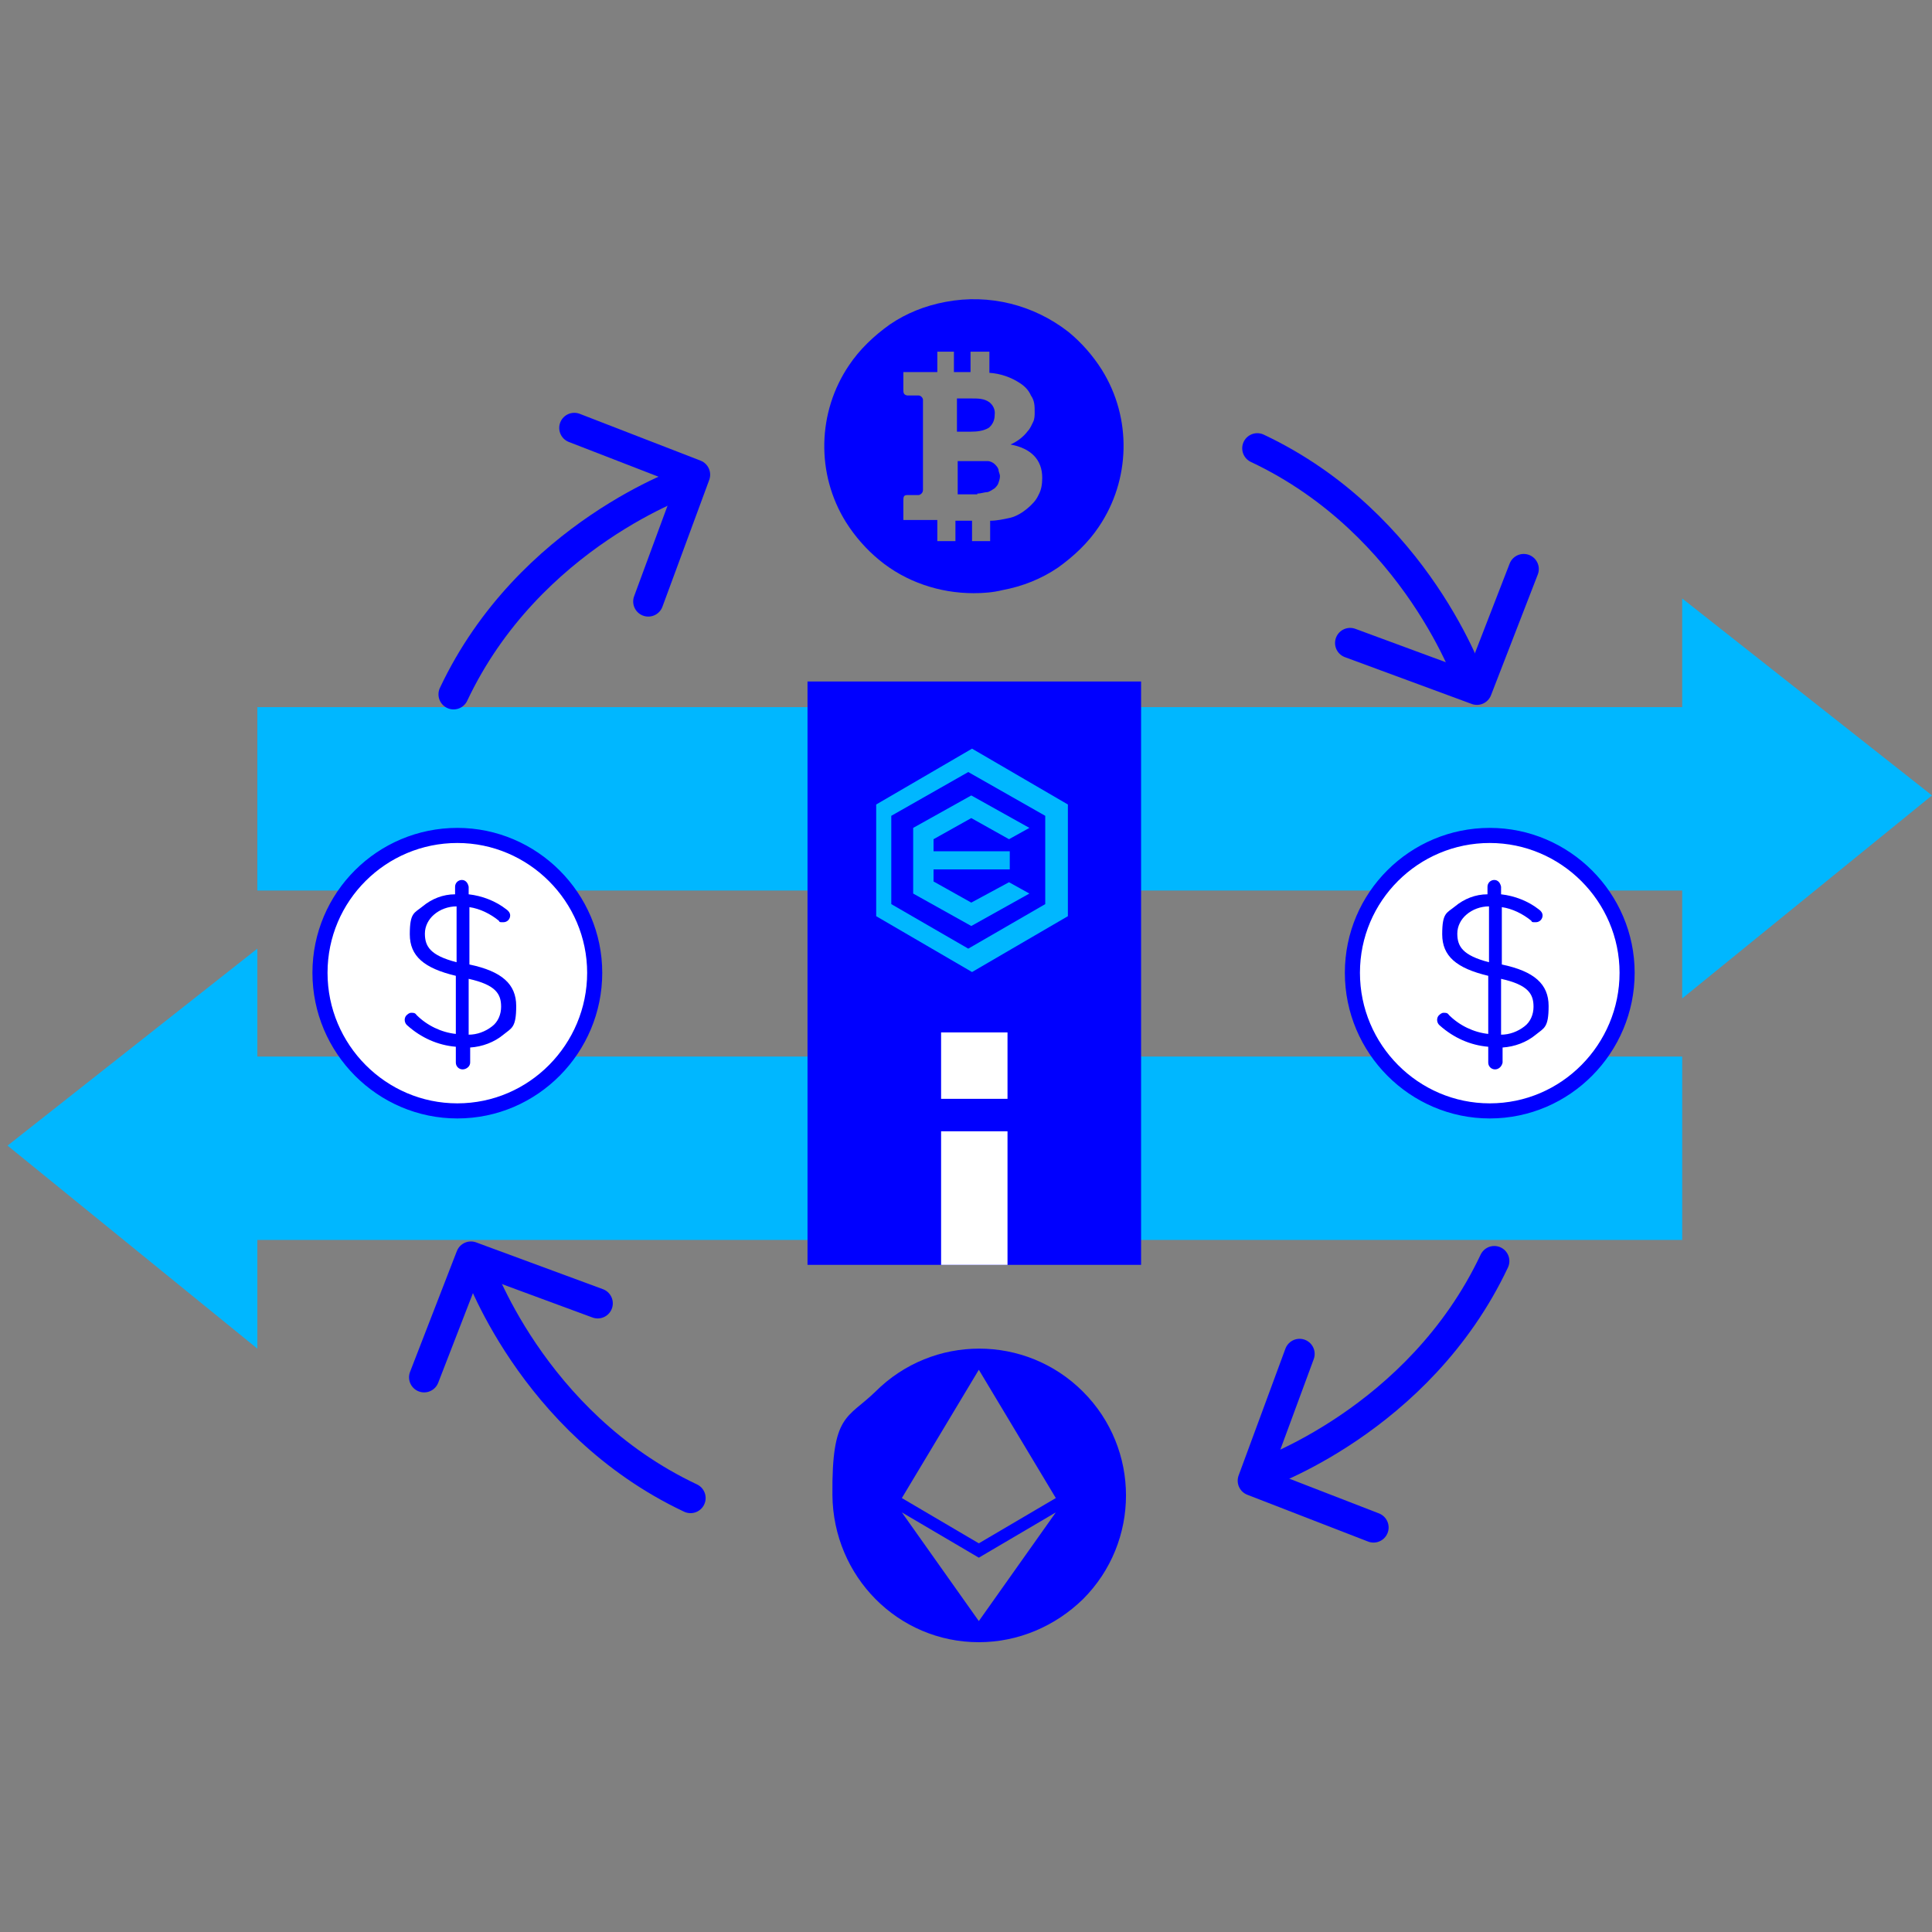 <?xml version="1.0" encoding="UTF-8"?>
<svg id="_レイヤー_1" xmlns="http://www.w3.org/2000/svg" xmlns:xlink="http://www.w3.org/1999/xlink" version="1.1" viewBox="0 0 256 256">
  <rect x="0" y="0" width="256" height="256" fill="#808080" stroke="none"/>
  <!-- Generator: Adobe Illustrator 29.2.1, SVG Export Plug-In . SVG Version: 2.1.0 Build 116)  -->
  <defs>
    <style>
      .st0, .st1 {
        fill: none;
      }

      .st2 {
        fill: blue;
      }

      .st1 {
        stroke-linecap: round;
        stroke-linejoin: round;
        stroke-width: 4px;
      }

      .st1, .st3 {
        stroke: blue;
      }

      .st3 {
        stroke-miterlimit: 10;
        stroke-width: 2px;
      }

      .st3, .st4 {
        fill: #fff;
      }

      .st5 {
        fill: #00b7ff;
      }

      .st6 {
        clip-path: url(#clippath);
      }
    </style>
    <clipPath id="clippath">
      <rect class="st0" width="256" height="256"/>
    </clipPath>
  </defs>
  <g class="st6">
    <g>
      <path class="st5" d="M222.9,132.3l33.1-26.9-33.1-26.1v53Z"/>
      <path class="st5" d="M232.8,93.7H34.1v24.3h198.7v-24.3h0Z"/>
      <path class="st5" d="M34.1,178.7L1,151.8l33.1-26.1v53h0Z"/>
      <path class="st5" d="M24.2,164.3h198.7v-24.3H24.2v24.3Z"/>
      <path class="st2" d="M151.2,90.3h-44.2v77.3h44.2v-77.3Z"/>
      <path class="st4" d="M133.5,149.9h-8.8v17.7h8.8v-17.7Z"/>
      <path class="st4" d="M133.5,136.8h-8.8v8.8h8.8v-8.8Z"/>
      <path class="st5" d="M128.8,128.8l-12.7-7.4v-14.8l12.7-7.4,12.7,7.4v14.8l-12.7,7.4ZM128.3,102.3l-10.2,5.8v11.7l10.2,5.9,10.2-5.9v-11.7l-10.2-5.8Z"/>
      <path class="st5" d="M128.7,119.6l-5-2.8v-1.6h10.1v-2.4h-10.1v-1.6l5-2.8,5,2.8,2.7-1.5-7.7-4.3-7.7,4.3v8.7l7.7,4.3,7.7-4.3-2.7-1.5-5,2.7h0Z"/>
      <path class="st1" d="M166.6,59.4c21.2,10,28.3,31.1,28.3,31.1"/>
      <path class="st1" d="M201.9,75.4l-6.2,16-16.8-6.2"/>
      <path class="st1" d="M91.5,198.5c-21.2-10-28.3-31.1-28.3-31.1"/>
      <path class="st1" d="M56.2,182.5l6.2-16,16.8,6.2"/>
      <path class="st1" d="M198,167.1c-10,21.2-31.1,28.3-31.1,28.3"/>
      <path class="st1" d="M182,202.4l-16-6.2,6.2-16.8"/>
      <path class="st1" d="M60.1,92c10-21.2,31.1-28.3,31.1-28.3"/>
      <path class="st1" d="M76.1,56.7l16,6.2-6.2,16.8"/>
      <path class="st2" d="M129,78.6c-4.5,0-9-1.5-12.5-4.4-1.7-1.4-3.2-3.1-4.4-5-4-6.4-3.8-14.6.4-20.8,1.4-2.1,3.3-3.9,5.4-5.4,2.2-1.5,4.7-2.5,7.4-3,5.8-1.1,11.7.4,16.3,4,1.7,1.4,3.2,3.1,4.4,5,4,6.4,3.8,14.6-.4,20.8-1.4,2.1-3.3,3.9-5.4,5.4-2.2,1.5-4.7,2.5-7.4,3-1.2.3-2.5.4-3.8.4h0ZM124.2,69v2.7h2.4v-2.7h2.2v2.7h2.4v-2.7c.9,0,1.8-.2,2.7-.4.8-.2,1.6-.7,2.2-1.2.6-.5,1.2-1.1,1.5-1.8.4-.7.5-1.5.5-2.3,0-2.4-1.5-3.9-4.2-4.4.9-.4,1.7-1,2.3-1.8.3-.3.5-.8.7-1.2s.2-.9.2-1.3c0-.8,0-1.5-.5-2.2-.3-.7-.8-1.2-1.4-1.6-1.2-.8-2.6-1.3-4.1-1.4v-2.8h-2.5v2.7h-2.2v-2.7h-2.2v2.7h-4.5v2.3c0,.4,0,.7.5.8h1.5c.3,0,.6.3.6.6v11.8c0,.2,0,.4-.2.6,0,0-.2.2-.4.2h-1.5c-.5,0-.5.3-.5.8v2.5h4.5ZM129.5,65.5h-2.6v-4.4h2.6c.5,0,.9,0,1.4,0,.3,0,.7.2.9.4s.4.4.5.7c0,.3.2.6.2.9s-.1.6-.2.9c-.1.3-.3.5-.5.7-.3.2-.6.4-.9.5-.4,0-.9.2-1.4.2ZM128.6,57.2h-1.8v-4.4h2c.8,0,1.6,0,2.3.5.5.4.8,1,.7,1.7,0,.7-.3,1.3-.8,1.7-.7.4-1.5.5-2.4.5Z"/>
      <path class="st2" d="M129.7,217.6c-10.7,0-19.3-8.7-19.4-19.5s2-10.1,5.7-13.7c7.6-7.6,19.9-7.6,27.5,0s7.6,19.9,0,27.5c-3.7,3.6-8.6,5.7-13.8,5.7ZM119.5,200.4l10.2,14.4,10.2-14.4-10.2,6-10.2-6ZM129.7,181.5l-10.2,17,10.2,6,10.2-6-10.2-17Z"/>
      <path class="st3" d="M60.6,147.2c-10,0-18.2-8.2-18.2-18.3s8.2-18.2,18.2-18.2,18.2,8.2,18.2,18.2-8.1,18.3-18.2,18.3Z"/>
      <path class="st2" d="M61.3,141.7c-.5,0-.9-.4-.9-.9v-2.1c-2.4-.2-4.6-1.2-6.4-2.8-.4-.3-.5-.9-.2-1.3.2-.2.4-.4.7-.4s.5,0,.7.3c1.4,1.4,3.3,2.3,5.2,2.5v-7.7c-4.2-1-6.1-2.6-6.1-5.5s.6-2.8,1.7-3.7c1.2-1,2.7-1.6,4.3-1.6v-1c0-.5.4-.9.9-.9s.8.4.9.9v1c1.8.2,3.6.9,5,2,.3.2.5.5.5.8,0,.5-.4.9-.9.9s-.5,0-.6-.2c-1.1-.9-2.5-1.6-3.9-1.8v7.6c4.3.9,6.2,2.6,6.2,5.5s-.6,2.9-1.7,3.8c-1.2,1-2.8,1.6-4.4,1.7v2c0,.5-.5.9-1,.9h0ZM62.1,129.7v7.4c1.1,0,2.2-.4,3.1-1.1.8-.6,1.2-1.6,1.2-2.6,0-1.7-.7-2.9-4.3-3.7h0ZM60.5,120.1c-1.1,0-2.2.4-3,1.1-.7.6-1.2,1.5-1.2,2.5,0,1.7.7,2.9,4.2,3.8v-7.4Z"/>
      <path class="st3" d="M197.4,147.2c-10,0-18.2-8.2-18.2-18.3s8.2-18.2,18.2-18.2,18.2,8.2,18.2,18.2-8.1,18.3-18.2,18.3Z"/>
      <path class="st2" d="M198.1,141.7c-.5,0-.9-.4-.9-.9v-2.1c-2.4-.2-4.6-1.2-6.4-2.8-.4-.3-.5-.9-.2-1.3.2-.2.4-.4.7-.4s.5,0,.7.3c1.4,1.4,3.3,2.3,5.2,2.5v-7.7c-4.2-1-6.1-2.6-6.1-5.5s.6-2.8,1.7-3.7c1.2-1,2.7-1.6,4.3-1.6v-1c0-.5.4-.9.9-.9s.8.4.9.9v1c1.8.2,3.6.9,5,2,.3.2.5.5.5.8,0,.5-.4.9-.9.9s-.5,0-.6-.2c-1.1-.9-2.5-1.6-3.9-1.8v7.6c4.3.9,6.2,2.6,6.2,5.5s-.6,2.9-1.7,3.8c-1.2,1-2.8,1.6-4.4,1.7v2c-.1.5-.5.9-1,.9h0ZM198.9,129.7v7.4c1.1,0,2.2-.4,3.1-1.1.8-.6,1.2-1.6,1.2-2.6,0-1.7-.7-2.9-4.3-3.7h0ZM197.3,120.1c-1.1,0-2.2.4-3,1.1-.7.6-1.2,1.5-1.2,2.5,0,1.7.7,2.9,4.2,3.8v-7.4Z"/>
    </g>
  </g>
</svg>